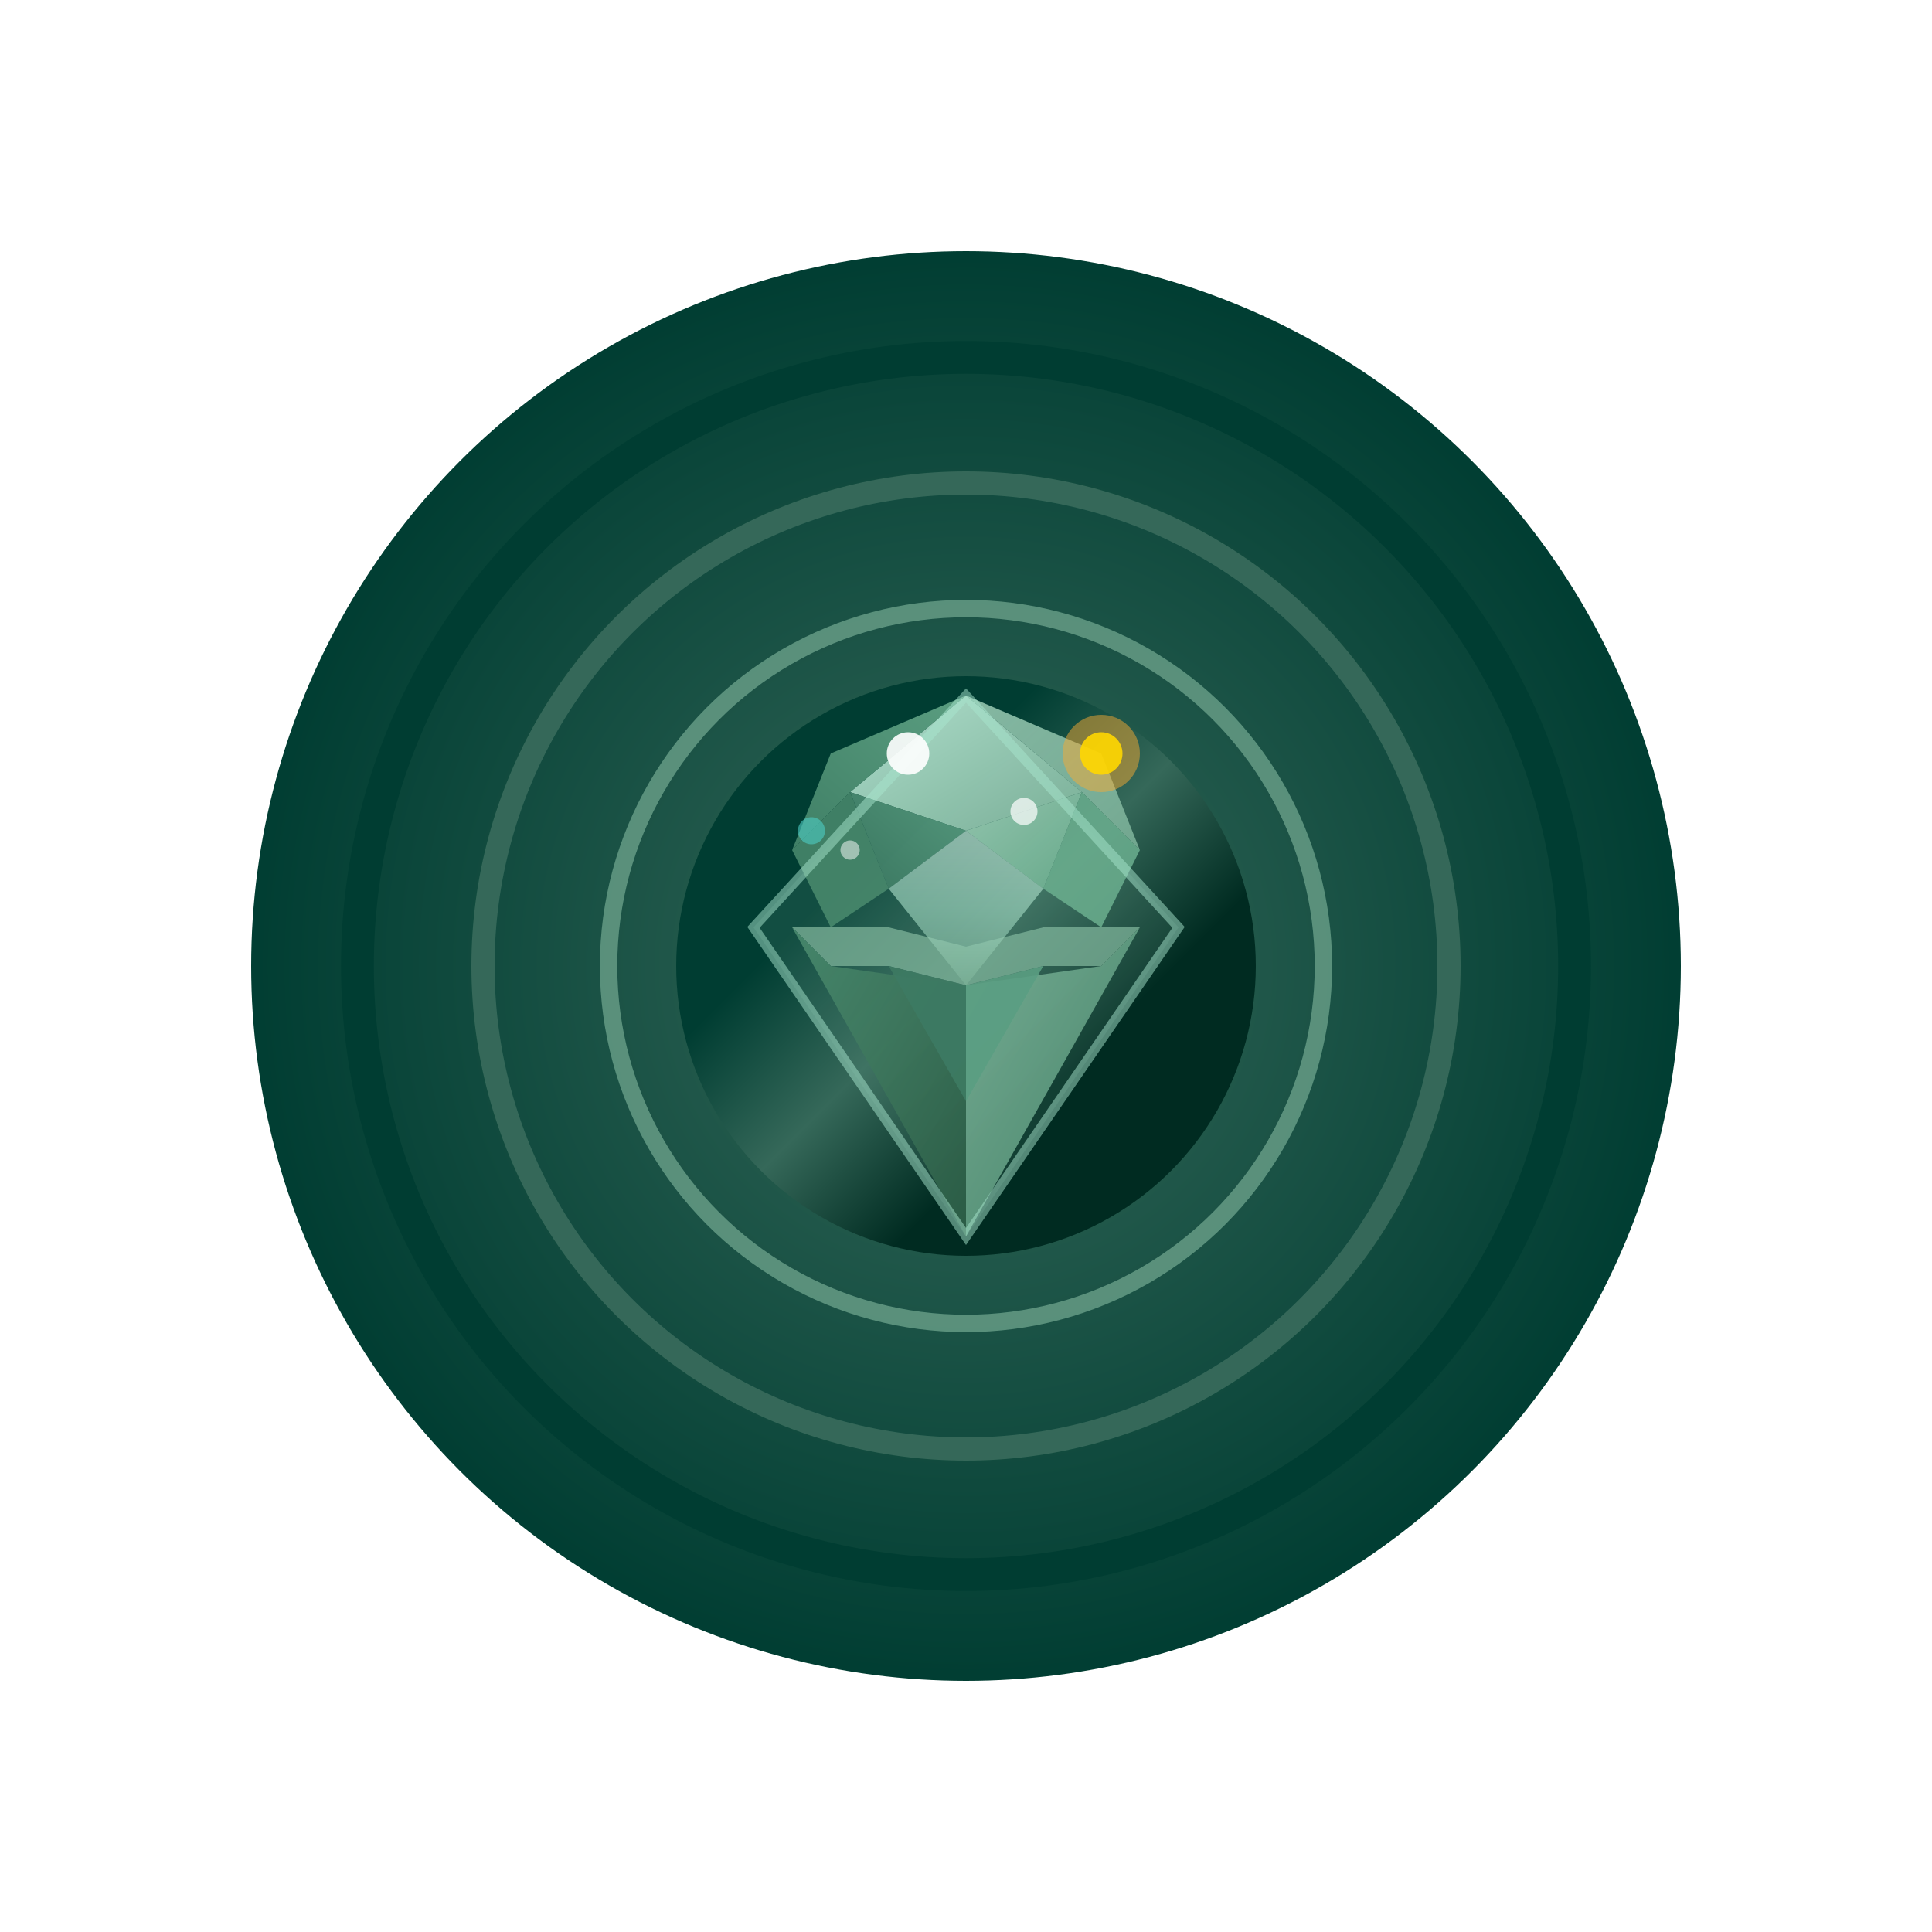 <svg width="32" height="32" viewBox="0 0 100 100" xmlns="http://www.w3.org/2000/svg">
  <!-- JadEye 파비콘 - 💎 라라벨 방울이 + 안드로이드 방울이 콜라보! -->

  <defs>
    <!-- 배경 그라데이션 -->
    <radialGradient id="bgGradient" cx="50%" cy="50%" r="50%">
      <stop offset="0%" style="stop-color:#356859"/>
      <stop offset="100%" style="stop-color:#003d32"/>
    </radialGradient>

    <!-- 중앙 원 그라데이션 -->
    <linearGradient id="circleGradient" x1="32%" y1="32%" x2="68%" y2="68%">
      <stop offset="0%" style="stop-color:#003d32"/>
      <stop offset="50%" style="stop-color:#356859"/>
      <stop offset="100%" style="stop-color:#002B21"/>
    </linearGradient>

    <!-- Diamond facet gradients -->
    <!-- Table (상단 평면) -->
    <linearGradient id="facetTable" x1="0%" y1="0%" x2="100%" y2="100%">
      <stop offset="0%" style="stop-color:#B8E6D4"/>
      <stop offset="100%" style="stop-color:#7DB39A"/>
    </linearGradient>

    <!-- Star facet 좌측 -->
    <linearGradient id="facetStarLeft" x1="100%" y1="0%" x2="0%" y2="100%">
      <stop offset="0%" style="stop-color:#5A9E82"/>
      <stop offset="100%" style="stop-color:#3D7A63"/>
    </linearGradient>

    <!-- Star facet 우측 -->
    <linearGradient id="facetStarRight" x1="0%" y1="0%" x2="100%" y2="100%">
      <stop offset="0%" style="stop-color:#9ECFB8"/>
      <stop offset="100%" style="stop-color:#6BAF8F"/>
    </linearGradient>

    <!-- Bezel facet 좌측 -->
    <linearGradient id="facetBezelLeft" x1="100%" y1="0%" x2="0%" y2="100%">
      <stop offset="0%" style="stop-color:#6BAF8F"/>
      <stop offset="100%" style="stop-color:#4A8B6F"/>
    </linearGradient>

    <!-- Bezel facet 우측 -->
    <linearGradient id="facetBezelRight" x1="0%" y1="0%" x2="100%" y2="100%">
      <stop offset="0%" style="stop-color:#9ECFB8"/>
      <stop offset="100%" style="stop-color:#7DB39A"/>
    </linearGradient>

    <!-- Pavilion 좌측 -->
    <linearGradient id="facetPavilionLeft" x1="0%" y1="0%" x2="100%" y2="100%">
      <stop offset="0%" style="stop-color:#4A8B6F"/>
      <stop offset="100%" style="stop-color:#2D5E47"/>
    </linearGradient>

    <!-- Pavilion 우측 -->
    <linearGradient id="facetPavilionRight" x1="0%" y1="0%" x2="100%" y2="100%">
      <stop offset="0%" style="stop-color:#7DB39A"/>
      <stop offset="100%" style="stop-color:#4A8B6F"/>
    </linearGradient>

    <!-- Center highlight -->
    <linearGradient id="facetCenter" x1="50%" y1="0%" x2="50%" y2="100%">
      <stop offset="0%" style="stop-color:#D4F5E6"/>
      <stop offset="50%" style="stop-color:#A8E0C8"/>
      <stop offset="100%" style="stop-color:#7DB39A"/>
    </linearGradient>

    <!-- Glow filter -->
    <filter id="glow" x="-50%" y="-50%" width="200%" height="200%">
      <feGaussianBlur stdDeviation="1" result="coloredBlur"/>
      <feMerge>
        <feMergeNode in="coloredBlur"/>
        <feMergeNode in="SourceGraphic"/>
      </feMerge>
    </filter>
  </defs>

  <!-- ═══ 배경 & 링 ═══ -->

  <!-- 메인 원형 배경 -->
  <circle cx="50" cy="50" r="37" fill="url(#bgGradient)"/>

  <!-- 외곽 링 1 -->
  <circle cx="50" cy="50" r="31.5" fill="none" stroke="#003d32" stroke-width="1.7"/>

  <!-- 외곽 링 2 -->
  <circle cx="50" cy="50" r="25" fill="none" stroke="#356859" stroke-width="1.2"/>

  <!-- 신비로운 내부 링 -->
  <circle cx="50" cy="50" r="18.5" fill="none" stroke="#7DB39A" stroke-width="0.9" opacity="0.8" filter="url(#glow)"/>

  <!-- 중앙 원형 배경 -->
  <circle cx="50" cy="50" r="15" fill="url(#circleGradient)"/>

  <!-- ═══ 💎 BRILLIANT CUT DIAMOND ═══ -->

  <g filter="url(#glow)">
    <!-- 다이아몬드 외곽 글로우 -->
    <polygon points="50,36 61,48 50,64 39,48" fill="#7DB39A" opacity="0.15"/>

    <!-- ═══ CROWN (상단) ═══ -->

    <!-- Table (상단 평면) -->
    <polygon points="50,36 56,41 50,43 44,41" fill="url(#facetTable)" opacity="0.95"/>

    <!-- Star facet 좌측 -->
    <polygon points="44,41 50,43 46,46" fill="url(#facetStarLeft)" opacity="0.9"/>

    <!-- Star facet 우측 -->
    <polygon points="56,41 54,46 50,43" fill="url(#facetStarRight)" opacity="0.9"/>

    <!-- Bezel facet 좌측 (kite 모양) -->
    <polygon points="50,36 44,41 41,44 43,39" fill="url(#facetBezelLeft)" opacity="0.85"/>

    <!-- Bezel facet 우측 (kite 모양) -->
    <polygon points="50,36 57,39 59,44 56,41" fill="url(#facetBezelRight)" opacity="0.85"/>

    <!-- Upper girdle 좌측 -->
    <polygon points="44,41 46,46 43,48 41,44" fill="#4A8B6F" opacity="0.85"/>

    <!-- Upper girdle 우측 -->
    <polygon points="56,41 59,44 57,48 54,46" fill="#6BAF8F" opacity="0.85"/>

    <!-- ═══ GIRDLE (허리) ═══ -->
    <polygon points="41,48 43,48 46,48 50,49 54,48 57,48 59,48 57,50 54,50 50,51 46,50 43,50" fill="#7DB39A" opacity="0.75"/>

    <!-- ═══ PAVILION (하단) ═══ -->

    <!-- Pavilion 좌측 메인 -->
    <polygon points="43,50 50,51 50,64 41,48" fill="url(#facetPavilionLeft)" opacity="0.9"/>

    <!-- Pavilion 우측 메인 -->
    <polygon points="57,50 59,48 50,64 50,51" fill="url(#facetPavilionRight)" opacity="0.9"/>

    <!-- Lower girdle 좌측 -->
    <polygon points="46,50 50,51 50,57" fill="#3D7A63" opacity="0.9"/>

    <!-- Lower girdle 우측 -->
    <polygon points="54,50 50,57 50,51" fill="#5A9E82" opacity="0.9"/>

    <!-- Center highlight -->
    <polygon points="50,43 54,46 50,51 46,46" fill="url(#facetCenter)" opacity="0.6"/>
  </g>

  <!-- 다이아몬드 외곽선 -->
  <polygon points="50,36 61,48 50,64 39,48" fill="none" stroke="#A8E6CF" stroke-width="0.5" opacity="0.5"/>

  <!-- ═══ 반짝임 효과 ═══ -->

  <!-- 스파클 1 -->
  <circle cx="47" cy="39" r="1.1" fill="#FFFFFF" opacity="0.9"/>

  <!-- 스파클 2 -->
  <circle cx="53" cy="42" r="0.7" fill="#FFFFFF" opacity="0.7"/>

  <!-- 스파클 3 -->
  <circle cx="44" cy="44" r="0.5" fill="#FFFFFF" opacity="0.5"/>

  <!-- ═══ 골드 액센트 스파클 ═══ -->

  <!-- 골드 글로우 (외곽) -->
  <circle cx="57" cy="39" r="2" fill="#F9AA33" opacity="0.7" filter="url(#glow)"/>

  <!-- 골드 코어 (내부) -->
  <circle cx="57" cy="39" r="1.1" fill="#FFD700" opacity="0.9"/>

  <!-- 청록 스파클 -->
  <circle cx="42" cy="43" r="0.7" fill="#4ECDC4" opacity="0.6"/>

</svg>
